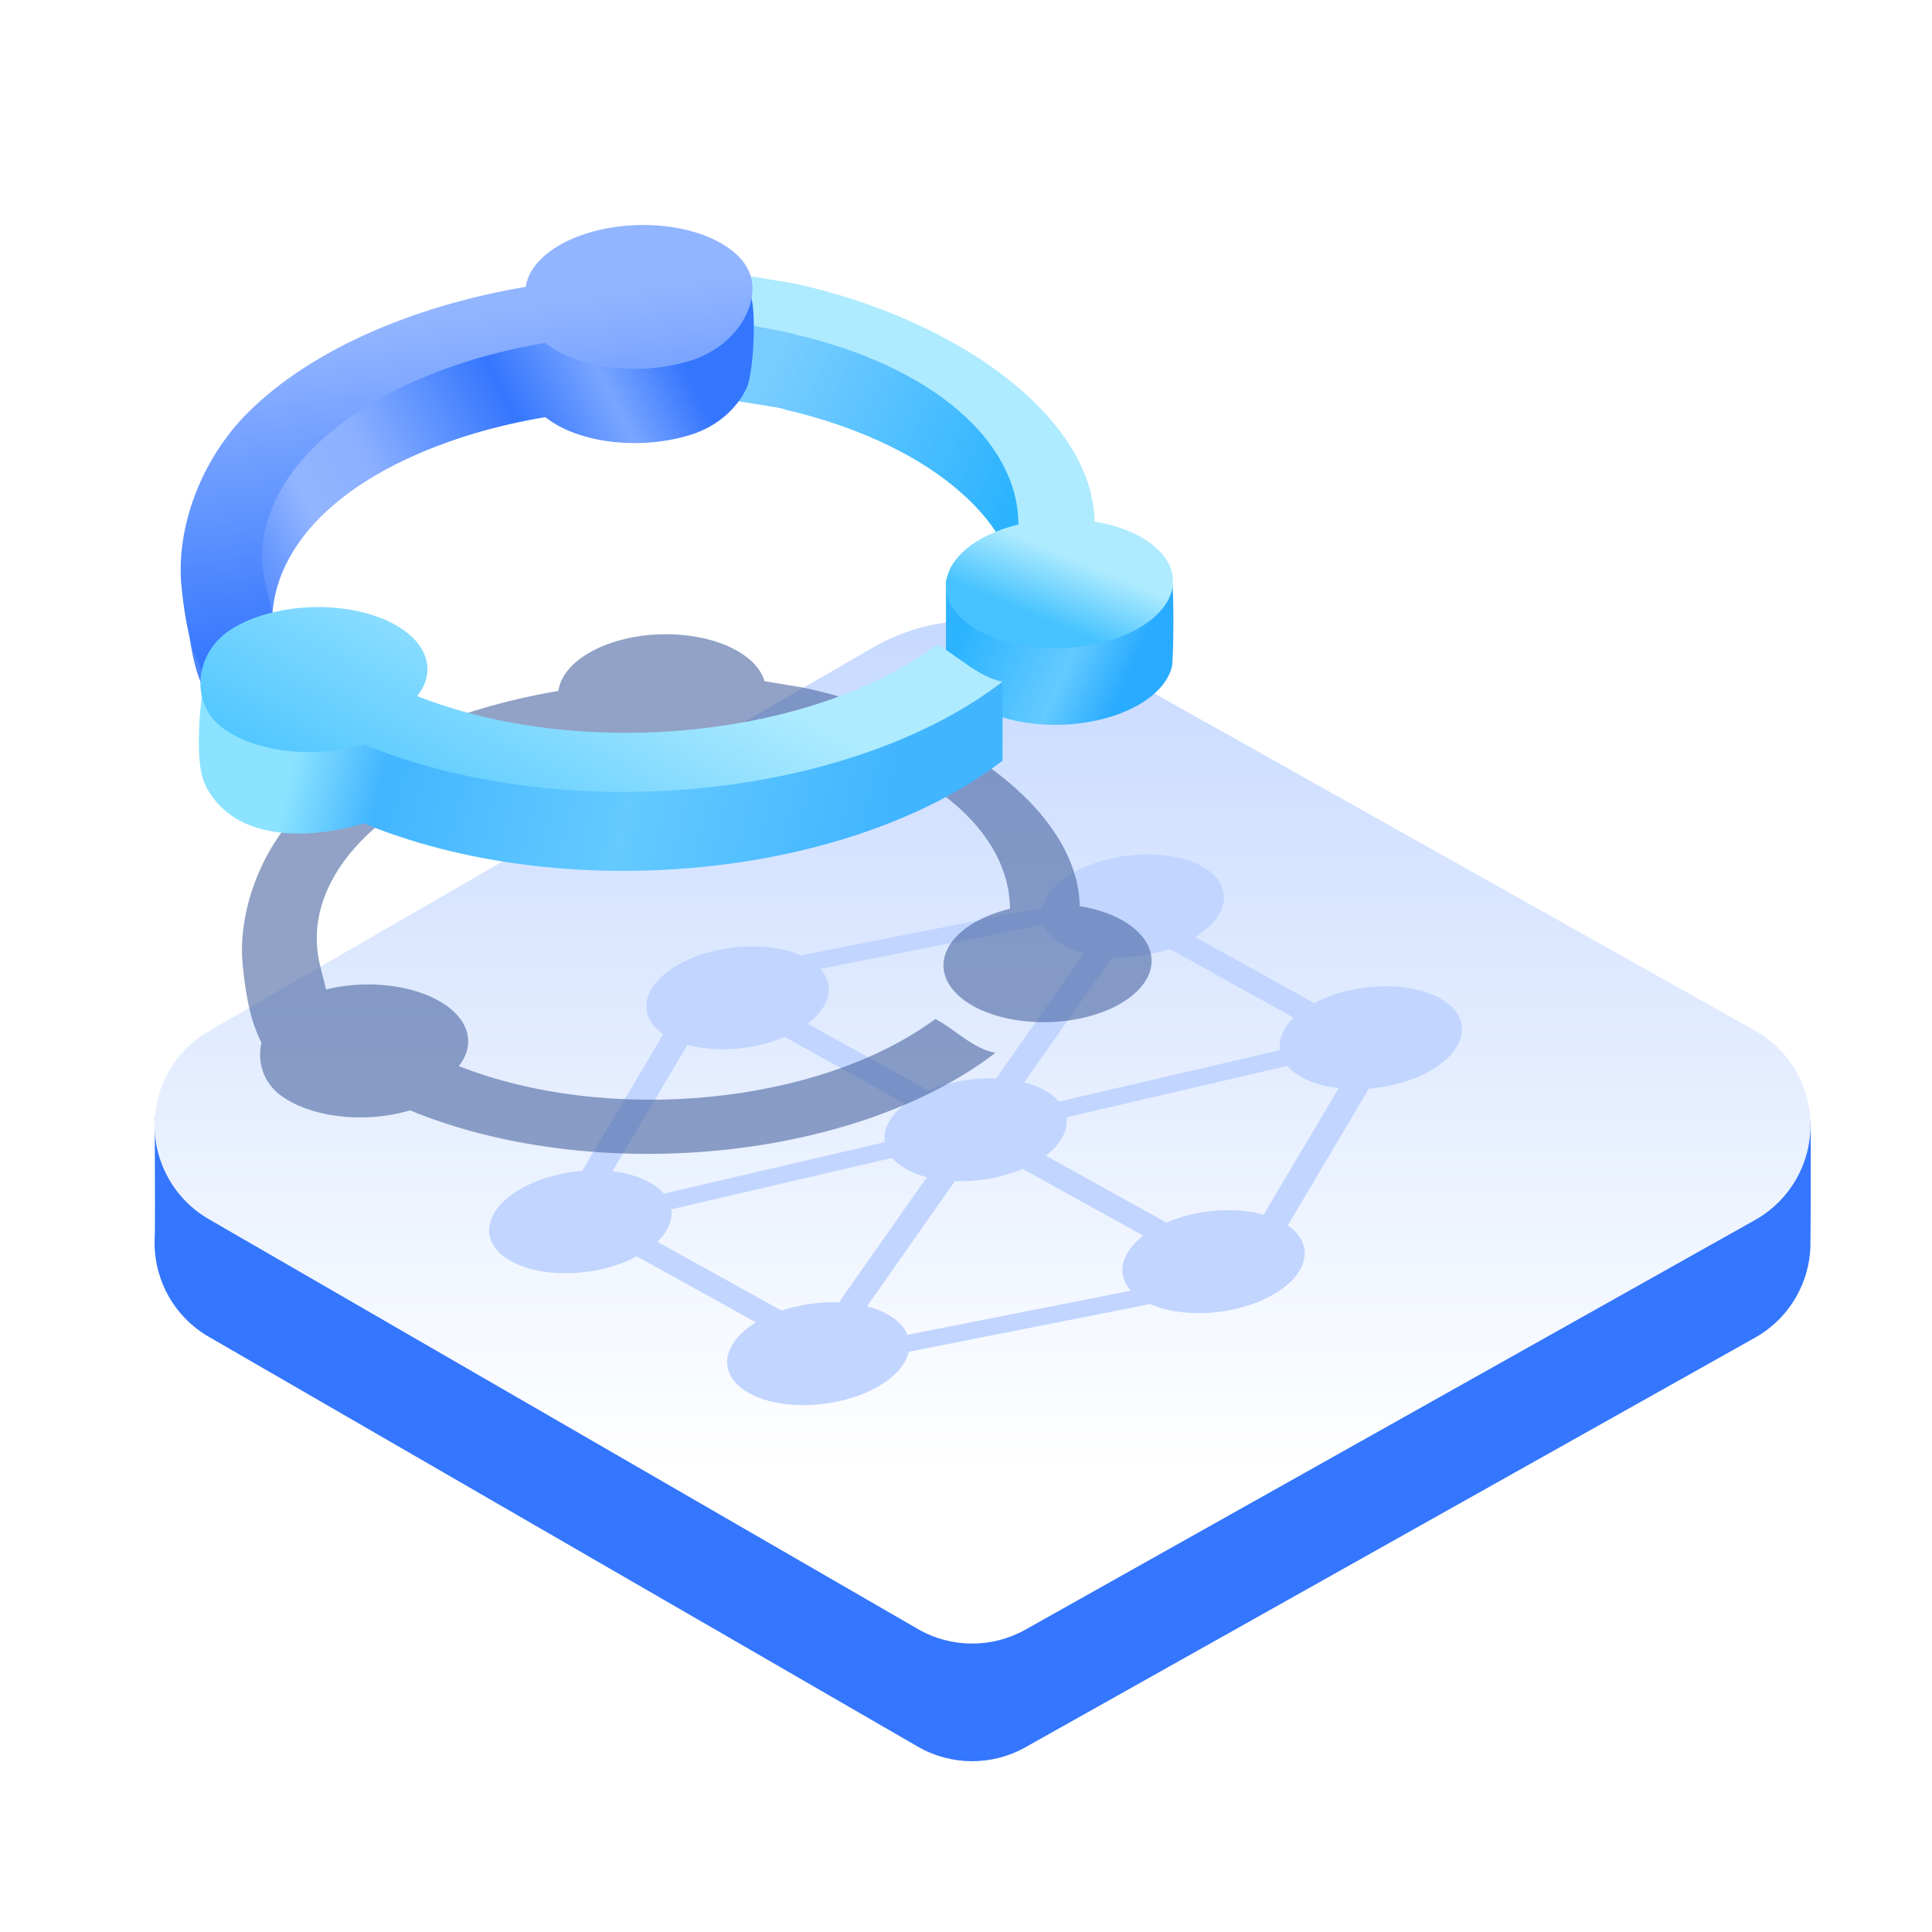<?xml version="1.0" encoding="UTF-8"?>
<svg width="71px" height="71px" viewBox="0 0 71 71" version="1.1" xmlns="http://www.w3.org/2000/svg" xmlns:xlink="http://www.w3.org/1999/xlink">
    <title>切片</title>
    <defs>
        <linearGradient x1="50%" y1="83.142%" x2="50%" y2="3.061617e-15%" id="linearGradient-1">
            <stop stop-color="#FFFFFF" offset="0%"></stop>
            <stop stop-color="#C6D9FF" offset="100%"></stop>
        </linearGradient>
        <filter x="-26.9%" y="-47.1%" width="153.8%" height="194.3%" filterUnits="objectBoundingBox" id="filter-2">
            <feGaussianBlur stdDeviation="3" in="SourceGraphic"></feGaussianBlur>
        </filter>
        <filter x="-131.7%" y="-126.8%" width="363.3%" height="353.6%" filterUnits="objectBoundingBox" id="filter-3">
            <feOffset dx="0" dy="13" in="SourceAlpha" result="shadowOffsetOuter1"></feOffset>
            <feGaussianBlur stdDeviation="5" in="shadowOffsetOuter1" result="shadowBlurOuter1"></feGaussianBlur>
            <feColorMatrix values="0 0 0 0 0.275   0 0 0 0 0.389   0 0 0 0 0.623  0 0 0 0.435 0" type="matrix" in="shadowBlurOuter1" result="shadowMatrixOuter1"></feColorMatrix>
            <feMerge>
                <feMergeNode in="shadowMatrixOuter1"></feMergeNode>
                <feMergeNode in="SourceGraphic"></feMergeNode>
            </feMerge>
        </filter>
        <filter x="-131.7%" y="-126.8%" width="363.3%" height="353.6%" filterUnits="objectBoundingBox" id="filter-4">
            <feOffset dx="0" dy="13" in="SourceAlpha" result="shadowOffsetOuter1"></feOffset>
            <feGaussianBlur stdDeviation="5" in="shadowOffsetOuter1" result="shadowBlurOuter1"></feGaussianBlur>
            <feColorMatrix values="0 0 0 0 0.275   0 0 0 0 0.389   0 0 0 0 0.623  0 0 0 0.435 0" type="matrix" in="shadowBlurOuter1" result="shadowMatrixOuter1"></feColorMatrix>
            <feMerge>
                <feMergeNode in="shadowMatrixOuter1"></feMergeNode>
                <feMergeNode in="SourceGraphic"></feMergeNode>
            </feMerge>
        </filter>
        <linearGradient x1="9.833%" y1="53.654%" x2="92.007%" y2="45.974%" id="linearGradient-5">
            <stop stop-color="#7ACDFF" offset="0%"></stop>
            <stop stop-color="#2AB3FF" offset="62.008%"></stop>
            <stop stop-color="#64CAFF" offset="86.705%"></stop>
            <stop stop-color="#29ABFF" offset="100%"></stop>
        </linearGradient>
        <linearGradient x1="9.833%" y1="62.587%" x2="92.007%" y2="36.131%" id="linearGradient-6">
            <stop stop-color="#8CE3FF" offset="0%"></stop>
            <stop stop-color="#42B5FF" offset="15.46%"></stop>
            <stop stop-color="#64CAFF" offset="57.039%"></stop>
            <stop stop-color="#42B5FF" offset="100%"></stop>
        </linearGradient>
        <linearGradient x1="100%" y1="41.73%" x2="110.643%" y2="64.407%" id="linearGradient-7">
            <stop stop-color="#AEEBFF" offset="0%"></stop>
            <stop stop-color="#45C2FF" offset="100%"></stop>
        </linearGradient>
        <linearGradient x1="40.867%" y1="90.963%" x2="67.327%" y2="10.391%" id="linearGradient-8">
            <stop stop-color="#4B85FF" offset="0.071%"></stop>
            <stop stop-color="#92B5FF" offset="20.102%"></stop>
            <stop stop-color="#8BB0FF" offset="34.677%"></stop>
            <stop stop-color="#3476FE" offset="65.169%"></stop>
            <stop stop-color="#7AA5FF" offset="84.219%"></stop>
            <stop stop-color="#3476FE" offset="100%"></stop>
        </linearGradient>
        <linearGradient x1="34.951%" y1="32.534%" x2="62.443%" y2="83.363%" id="linearGradient-9">
            <stop stop-color="#92B5FF" offset="0%"></stop>
            <stop stop-color="#3476FE" offset="100%"></stop>
        </linearGradient>
        <linearGradient x1="100%" y1="25.469%" x2="110.643%" y2="92.737%" id="linearGradient-10">
            <stop stop-color="#AEEBFF" offset="0%"></stop>
            <stop stop-color="#45C2FF" offset="100%"></stop>
        </linearGradient>
    </defs>
    <g id="新" stroke="none" stroke-width="1" fill="none" fill-rule="evenodd">
        <g id="解决方案" transform="translate(-1312, -1413)">
            <g id="icon/自助接入备份-2" transform="translate(1312.695, 1413.76)">
                <rect id="矩形" fill-opacity="0" fill="#FFFFFF" x="0" y="0" width="70" height="70"></rect>
                <g id="编组-2" transform="translate(4.985, 22.051)">
                    <g id="编组-10">
                        <path d="M60.852,18.413 C60.877,18.621 60.859,22.8 60.852,23.01 C60.83,23.626 60.665,24.247 60.343,24.821 C59.984,25.46 59.456,25.988 58.817,26.347 L32,41.402 C30.772,42.092 29.27,42.082 28.05,41.377 L1.994,26.316 C0.64,25.533 -0.082,24.075 0.007,22.613 C0.018,22.446 0.018,20.993 0.007,18.253 C40.471,17.549 60.752,17.602 60.852,18.413 Z" id="矩形" fill="#3476FE"></path>
                        <path d="M33.651,0.937 L58.817,15.065 C60.738,16.144 61.422,18.576 60.343,20.498 C59.984,21.137 59.456,21.665 58.817,22.024 L32,37.079 C30.772,37.769 29.27,37.759 28.05,37.054 L1.994,21.993 C0.086,20.89 -0.567,18.449 0.536,16.541 C0.886,15.935 1.39,15.432 1.995,15.082 L26.41,0.981 C28.647,-0.311 31.399,-0.328 33.651,0.937 Z" id="矩形" fill="url(#linearGradient-1)"></path>
                    </g>
                    <path d="M42.751,6.207 C44.132,6.207 44.572,7.326 43.735,8.707 C43.345,9.35 42.747,9.936 42.079,10.379 L41.911,16.217 C43.113,16.333 43.461,17.403 42.671,18.707 C41.881,20.01 40.234,21.08 38.891,21.196 L31.979,27.034 C32.109,27.477 31.997,28.063 31.607,28.707 C30.769,30.087 28.971,31.207 27.59,31.207 C26.21,31.207 25.769,30.087 26.607,28.707 L26.547,28.81 L21.542,28.81 C20.711,30.094 19.063,31.128 17.74,31.202 L17.59,31.207 C16.21,31.207 15.769,30.087 16.607,28.707 C16.996,28.064 17.594,27.478 18.261,27.035 L18.43,21.196 C17.228,21.08 16.881,20.009 17.671,18.707 C18.461,17.404 20.107,16.334 21.45,16.217 L28.363,10.379 C28.232,9.936 28.345,9.35 28.735,8.707 C29.572,7.326 31.371,6.207 32.751,6.207 C34.132,6.207 34.572,7.326 33.735,8.707 L33.795,8.602 L38.8,8.603 C39.631,7.319 41.279,6.285 42.602,6.211 L42.751,6.207 Z M29.45,21.098 C29.177,21.169 28.909,21.207 28.655,21.207 C28.401,21.207 28.179,21.169 27.99,21.098 L21.806,26.688 C22.046,27.004 22.099,27.454 21.941,27.977 L27.157,27.977 C27.634,27.454 28.233,27.004 28.855,26.688 L29.45,21.098 Z M27.452,19.124 L22.383,19.124 C21.643,20.079 20.473,20.851 19.397,21.112 L19.239,26.512 C19.713,26.317 20.189,26.207 20.623,26.207 C20.877,26.207 21.099,26.244 21.287,26.315 L27.471,20.725 C27.185,20.348 27.165,19.779 27.452,19.124 Z M37.452,19.124 L32.383,19.124 C31.876,19.779 31.165,20.348 30.422,20.725 L29.827,26.315 C30.101,26.244 30.369,26.207 30.623,26.207 C31.057,26.207 31.398,26.317 31.636,26.512 L38.027,21.112 C37.268,20.851 37.034,20.079 37.452,19.124 Z M28.707,10.902 L22.314,16.302 C23.074,16.562 23.308,17.334 22.889,18.29 L27.958,18.29 C28.466,17.634 29.176,17.065 29.919,16.688 L30.515,11.098 C30.241,11.169 29.973,11.207 29.719,11.207 C29.285,11.207 28.944,11.096 28.707,10.902 Z M41.102,10.901 C40.628,11.096 40.153,11.207 39.719,11.207 C39.465,11.207 39.243,11.169 39.055,11.098 L32.87,16.688 C33.157,17.065 33.177,17.634 32.889,18.29 L37.958,18.29 C38.698,17.334 39.868,16.562 40.944,16.302 L41.102,10.901 Z M33.185,9.436 C32.708,9.959 32.109,10.409 31.487,10.725 L30.891,16.315 C31.165,16.244 31.433,16.207 31.687,16.207 C31.941,16.207 32.163,16.244 32.351,16.315 L38.536,10.725 C38.296,10.409 38.243,9.959 38.401,9.437 L33.185,9.436 Z" id="形状结合" fill="#C1D5FF" fill-rule="nonzero" transform="translate(30.171, 18.707) rotate(29) translate(-30.171, -18.707) "></path>
                </g>
                <path d="M23.229,22.57 C25.057,22.419 26.766,23.026 27.297,24.014 C27.341,24.097 27.376,24.183 27.402,24.273 L28.87,24.517 C34.478,25.747 38.933,29.083 38.984,32.541 C40.754,32.829 41.853,33.808 41.586,34.86 C41.32,35.912 39.767,36.731 37.907,36.8 C36.047,36.87 34.419,36.169 34.053,35.141 C33.686,34.113 34.685,33.056 36.421,32.637 C36.407,29.792 33.45,27.282 28.87,26.229 C28.87,26.176 27.334,25.942 27.301,25.878 C27.26,25.8 27.231,25.718 27.212,25.634 C26.892,26.261 26.261,26.836 25.397,27.109 C23.765,27.626 21.761,27.423 20.626,26.626 L20.626,26.626 L20.476,26.521 C18.775,26.806 17.185,27.287 15.804,27.933 C12.237,29.606 10.457,32.185 11.062,34.696 C11.065,34.711 11.071,34.733 11.077,34.76 L11.132,34.981 C11.175,35.152 11.231,35.375 11.29,35.601 C12.438,35.319 13.772,35.358 14.846,35.752 C16.381,36.315 16.938,37.44 16.166,38.418 C21.695,40.592 29.428,39.828 33.679,36.687 C34.316,37.006 35.066,37.786 35.884,37.931 C33.424,39.829 29.77,41.119 25.732,41.516 C21.694,41.913 17.605,41.383 14.373,40.044 C12.703,40.546 10.686,40.306 9.593,39.475 C8.978,39.007 8.756,38.258 8.91,37.552 C8.693,37.098 8.393,36.453 8.223,34.696 C8.041,32.81 8.838,30.489 10.459,28.871 C12.508,26.826 15.879,25.299 19.823,24.63 C19.97,23.586 21.4,22.72 23.229,22.57 Z" id="形状结合" fill-opacity="0.59" fill="#46639F" filter="url(#filter-2)"></path>
                <g id="编组-3" transform="translate(2.986, 1.972)">
                    <g id="编组-11备份" filter="url(#filter-3)" transform="translate(1.955, 0.263)"></g>
                    <g id="编组-11备份-2" filter="url(#filter-4)" transform="translate(24, 26.297) scale(-1, 1) rotate(56) translate(-24, -26.297) translate(7.101, 8.746)"></g>
                    <g id="编组" transform="translate(2.013, 7.326)">
                        <path d="M32.653,9.746 C31.571,10.972 29.602,9.947 30.097,10.741 C30.116,10.772 31.769,13.132 31.791,13.161 C31.876,13.276 31.98,13.378 32.104,13.466 C33.075,14.155 34.968,13.763 36.586,12.537 C38.205,11.311 39.081,9.607 38.661,8.501 C38.562,8.239 37.065,6.069 36.848,5.911 C36.146,5.403 36.23,7.407 34.884,8.056 C32.674,4.998 26.04,3.989 20.26,6.399 L18.372,7.079 C18.562,7.526 19.094,9.075 19.371,9.903 C19.397,9.981 21.575,8.828 21.591,8.903 C26.343,6.979 30.861,7.213 32.653,9.746 Z" id="路径" fill="url(#linearGradient-5)" transform="translate(28.569, 9.431) rotate(35) translate(-28.569, -9.431) "></path>
                        <path d="M12.334,20.611 C12.366,20.059 11.873,21.448 11.532,21.156 C11.034,20.73 10.196,20.61 9.173,20.881 C7.449,21.339 5.702,22.778 5.035,24.292 C4.708,25.034 3.301,23.649 3.541,24.13 C3.686,24.42 4.498,25.874 5.188,26.482 C5.748,26.976 6.504,27.075 6.824,27.087 C8.32,27.146 9.92,26.023 11.098,24.53 C14.825,23.704 18.81,21.619 22.17,18.738 C25.531,15.856 27.988,12.416 28.999,9.181 C28.927,9.08 28.373,8.287 27.334,6.804 C26.688,7.322 26.172,7.609 25.787,7.665 C23.954,13.132 18.636,19.094 12.334,20.611 Z" id="路径" fill="url(#linearGradient-6)" transform="translate(16.256, 16.947) rotate(35) translate(-16.256, -16.947) "></path>
                    </g>
                    <path d="M34.44,14.466 C33.152,15.927 32.92,17.497 33.891,18.186 C34.862,18.875 36.755,18.483 38.373,17.257 C39.992,16.031 40.868,14.327 40.448,13.221 C40.027,12.114 38.433,11.927 36.671,12.776 C34.461,9.719 28.393,9.525 22.613,11.935 L21.047,12.684 C21.318,13.064 21.491,13.839 22.062,14.133 C22.131,14.169 23.65,13.418 23.683,13.464 C28.435,11.54 32.648,11.933 34.44,14.466 Z" id="路径" fill="url(#linearGradient-7)" transform="translate(30.8, 14.405) rotate(35) translate(-30.8, -14.405) "></path>
                    <path d="M11.231,15.342 C12.06,13.901 13.18,12.476 14.522,11.157 L14.721,11.157 C16.234,11.159 18.152,10.087 19.287,8.604 C19.926,7.77 20.116,6.799 19.966,6.009 C19.85,5.395 18.562,3.364 18.084,3.123 C18.009,3.085 15.944,4.712 14.509,5.904 C12.97,7.182 11.36,7.641 11.882,8.666 C8.776,11.732 7.592,16.415 7.041,19.525 C6.741,21.218 5.907,21.407 6.49,22.643 C6.978,23.678 8.756,25.841 9.818,26.441 C10.245,25.718 11.415,25.153 12.094,24.496 C9.418,22.769 8.908,19.387 11.231,15.342 Z" id="路径备份" fill="url(#linearGradient-8)" transform="translate(13.151, 14.781) rotate(35) translate(-13.151, -14.781) "></path>
                    <path d="M10.263,12.507 C11.092,11.066 12.212,9.641 13.554,8.322 L13.753,8.322 C15.266,8.325 17.184,7.252 18.319,5.769 C19.455,4.286 19.173,2.366 18.08,1.815 C16.988,1.264 15.081,1.79 13.541,3.069 C12.002,4.348 11.265,6.016 11.787,7.041 C8.681,10.107 6.624,13.581 6.073,16.691 C5.637,19.15 6.377,21.724 7.72,23.295 C9.062,24.866 9.738,25.198 10.225,25.474 C10.834,24.978 11.205,23.547 11.884,22.89 C11.675,22.754 10.436,21.678 10.256,21.519 C8.145,19.654 8.122,16.235 10.263,12.507 Z" id="路径" fill="url(#linearGradient-9)" transform="translate(12.497, 13.536) rotate(35) translate(-12.497, -13.536) "></path>
                    <path d="M12.949,26.447 C13.027,25.09 11.825,24.433 10.101,24.891 C8.377,25.349 6.63,26.788 5.963,28.302 C5.296,29.815 6.239,31.446 7.736,31.505 C9.233,31.564 11.186,30.516 12.364,29.023 C16.09,28.197 20.075,26.112 23.436,23.231 C26.796,20.349 29.254,16.909 30.264,13.674 C29.443,14.056 28.285,13.829 27.516,13.942 C25.683,19.409 19.25,24.931 12.949,26.447 Z" id="路径" fill="url(#linearGradient-10)" transform="translate(18.005, 22.59) rotate(35) translate(-18.005, -22.59) "></path>
                </g>
            </g>
        </g>
    </g>
</svg>